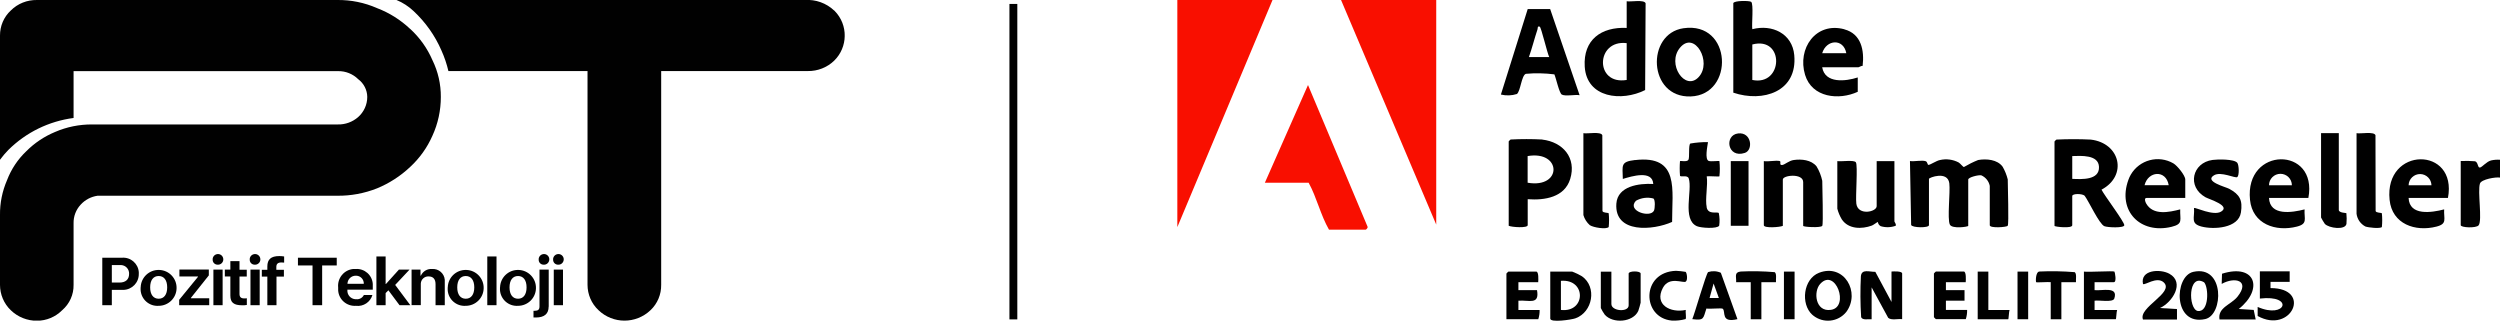 <?xml version="1.0" encoding="UTF-8"?>
<svg id="Layer_2" data-name="Layer 2" xmlns="http://www.w3.org/2000/svg" xmlns:xlink="http://www.w3.org/1999/xlink" viewBox="0 0 317.01 40.67">
  <defs>
    <style>
      .cls-1, .cls-2 {
        fill: none;
      }

      .cls-3, .cls-4 {
        fill: #010101;
      }

      .cls-4 {
        fill-rule: evenodd;
      }

      .cls-5 {
        clip-path: url(#clippath-1);
      }

      .cls-6 {
        fill: #020202;
      }

      .cls-7 {
        fill: #f90f00;
      }

      .cls-2 {
        stroke: #010101;
      }

      .cls-8 {
        clip-path: url(#clippath);
      }
    </style>
    <clipPath id="clippath">
      <rect class="cls-1" width="107.11" height="40.65"/>
    </clipPath>
    <clipPath id="clippath-1">
      <rect class="cls-1" x="149.29" width="167.73" height="29.12"/>
    </clipPath>
  </defs>
  <g id="Layer_1-2" data-name="Layer 1">
    <g>
      <line id="Line_36" data-name="Line 36" class="cls-2" x1="128.5" y1=".5" x2="128.5" y2="40.5"/>
      <g id="Group_1041" data-name="Group 1041">
        <g class="cls-8">
          <g id="Group_720" data-name="Group 720">
            <path id="Path_385" data-name="Path 385" class="cls-4" d="M52,3.66c-1.21-1.14-2.63-2.04-4.19-2.63C46.22.33,44.5-.02,42.76,0H4.69c-1.24-.02-2.44.45-3.32,1.33C.48,2.15-.01,3.31,0,4.52v15.74c.32-.44.68-.86,1.06-1.25,2.24-2.22,5.14-3.64,8.27-4.05v-5.94h33.53c.96-.02,1.88.35,2.56,1.02.71.53,1.14,1.36,1.15,2.25,0,.99-.43,1.92-1.17,2.57-.71.61-1.61.94-2.54.92H11.68c-1.61-.01-3.21.31-4.69.95-1.37.57-2.62,1.4-3.67,2.46-1.07,1.02-1.9,2.27-2.43,3.66-.6,1.39-.91,2.89-.89,4.41v8.86c0,1.21.49,2.38,1.37,3.22.89.86,2.08,1.34,3.32,1.33,1.2,0,2.34-.48,3.19-1.33.94-.81,1.47-1.98,1.45-3.22v-7.81c-.02-.87.3-1.71.89-2.35.56-.62,1.32-1.02,2.15-1.14h30.39c1.73.02,3.45-.3,5.06-.94,1.55-.64,2.97-1.56,4.19-2.71,1.2-1.11,2.16-2.45,2.82-3.95.71-1.54,1.07-3.22,1.07-4.92.01-1.62-.35-3.21-1.06-4.66-.65-1.51-1.61-2.86-2.82-3.97h0Z"/>
            <path id="Path_386" data-name="Path 386" class="cls-4" d="M105.77,1.33c-1-.94-2.34-1.42-3.71-1.33h-51.78c.8.33,1.53.81,2.16,1.4,1.51,1.41,2.72,3.11,3.54,5.01.38.84.67,1.71.88,2.6h17.64v27.1c0,1.22.5,2.39,1.39,3.22,1.84,1.77,4.75,1.77,6.6,0,.88-.83,1.37-2,1.35-3.22V9.01h18.59c1.24.02,2.45-.45,3.34-1.31,1.76-1.72,1.8-4.54.08-6.3-.03-.03-.05-.05-.08-.08h0Z"/>
            <path id="Path_387" data-name="Path 387" class="cls-3" d="M15.48,32.68c1.09-.08,2.04.74,2.12,1.83,0,.07,0,.14,0,.21.02,1.11-.86,2.02-1.97,2.04-.07,0-.14,0-.21,0h-1.24v1.94h-1.21v-6.02h2.51ZM14.18,35.83h.97c.77,0,1.22-.39,1.22-1.1.03-.58-.41-1.08-1-1.12-.07,0-.14,0-.22,0h-.97v2.21Z"/>
            <path id="Path_388" data-name="Path 388" class="cls-3" d="M17.84,36.44c.03-1.26,1.08-2.25,2.34-2.21,1.26.03,2.25,1.08,2.21,2.34-.03,1.23-1.04,2.21-2.28,2.21-1.18.08-2.2-.81-2.28-1.99,0-.12,0-.23,0-.35M21.2,36.44c0-.91-.4-1.44-1.08-1.44s-1.08.53-1.08,1.44.4,1.44,1.08,1.44,1.08-.53,1.08-1.44"/>
            <path id="Path_389" data-name="Path 389" class="cls-3" d="M22.71,38.03l2.39-2.92v-.05h-2.35v-.88h3.73v.74l-2.27,2.85v.05h2.32v.88h-3.81v-.67h0Z"/>
            <path id="Path_390" data-name="Path 390" class="cls-3" d="M26.97,32.97c-.05-.37.22-.71.59-.75.37-.05.71.22.75.59.05.37-.22.71-.59.75-.03,0-.06,0-.08,0-.34.03-.64-.22-.67-.56,0,0,0-.02,0-.03M27.06,34.19h1.17v4.51h-1.17v-4.51Z"/>
            <path id="Path_391" data-name="Path 391" class="cls-3" d="M30.37,33.12v1.08h.92v.87h-.92v2.2c0,.39.18.57.59.57.11,0,.22,0,.34-.02v.85c-.19.03-.39.05-.59.04-1.08,0-1.5-.35-1.5-1.23v-2.42h-.7v-.87h.7v-1.08h1.16,0Z"/>
            <path id="Path_392" data-name="Path 392" class="cls-3" d="M31.67,32.97c-.05-.37.22-.71.59-.75.37-.05.71.22.75.59.05.37-.22.71-.59.75-.03,0-.06,0-.08,0-.34.03-.64-.22-.67-.56,0,0,0-.02,0-.03M31.76,34.19h1.17v4.51h-1.17v-4.51Z"/>
            <path id="Path_393" data-name="Path 393" class="cls-3" d="M33.9,35.07h-.7v-.86h.7v-.42c0-.89.45-1.32,1.52-1.32.21,0,.41.02.61.05v.78c-.12-.01-.24-.02-.35-.02-.45,0-.64.19-.64.57v.36h.96v.86h-.94v3.63h-1.16v-3.63h0Z"/>
            <path id="Path_394" data-name="Path 394" class="cls-3" d="M39.63,38.7v-5.04h-1.85v-.98h4.92v.98h-1.85v5.04h-1.21Z"/>
            <path id="Path_395" data-name="Path 395" class="cls-3" d="M47.23,37.39c-.26.92-1.15,1.51-2.1,1.39-1.16.08-2.17-.79-2.25-1.95,0-.12,0-.25,0-.37-.12-1.18.73-2.23,1.9-2.35.11-.01.21-.01.32,0,1.12-.08,2.1.77,2.17,1.9,0,.12,0,.24,0,.37v.35h-3.22v.06c-.04.59.4,1.1.99,1.15.04,0,.08,0,.12,0,.41.05.8-.17.98-.53h1.09ZM44.06,35.99h2.07c.03-.54-.39-1-.93-1.03-.03,0-.06,0-.08,0-.57-.01-1.04.44-1.06,1.01,0,0,0,.02,0,.03h0Z"/>
            <path id="Path_396" data-name="Path 396" class="cls-3" d="M50.59,34.19h1.34l-1.82,1.94,1.92,2.57h-1.37l-1.41-1.89-.35.35v1.54h-1.17v-6.18h1.17v3.49h.04l1.65-1.83h0Z"/>
            <path id="Path_397" data-name="Path 397" class="cls-3" d="M52.19,34.19h1.13v.76h.05c.25-.55.82-.89,1.42-.84.83-.06,1.55.56,1.61,1.38,0,.1,0,.2,0,.3v2.91h-1.17v-2.66c0-.64-.29-.99-.89-.99-.52-.02-.96.39-.98.91,0,.04,0,.09,0,.13v2.6h-1.17v-4.51h0Z"/>
            <path id="Path_398" data-name="Path 398" class="cls-3" d="M56.78,36.44c.03-1.26,1.08-2.25,2.34-2.21,1.26.03,2.25,1.08,2.21,2.34-.03,1.23-1.04,2.21-2.28,2.21-1.18.08-2.2-.81-2.28-1.99,0-.12,0-.23,0-.35M60.14,36.44c0-.91-.4-1.44-1.08-1.44s-1.08.53-1.08,1.44.4,1.44,1.08,1.44,1.08-.53,1.08-1.44"/>
            <rect id="Rectangle_1030" data-name="Rectangle 1030" class="cls-3" x="61.79" y="32.52" width="1.17" height="6.18"/>
            <path id="Path_399" data-name="Path 399" class="cls-3" d="M63.41,36.44c.03-1.26,1.08-2.25,2.34-2.21,1.26.03,2.25,1.08,2.21,2.34-.03,1.23-1.04,2.21-2.28,2.21-1.18.08-2.2-.81-2.28-1.99,0-.12,0-.23,0-.35M66.77,36.44c0-.91-.4-1.44-1.08-1.44s-1.08.53-1.08,1.44.4,1.44,1.08,1.44,1.08-.53,1.08-1.44"/>
            <path id="Path_400" data-name="Path 400" class="cls-3" d="M69.57,38.88c0,.92-.55,1.38-1.62,1.38-.08,0-.26,0-.3,0v-.85h.15c.44,0,.61-.16.61-.55v-4.67h1.17v4.7h0ZM68.31,32.97c-.05-.37.22-.71.59-.75.37-.05.71.22.75.59s-.22.71-.59.75c-.03,0-.06,0-.08,0-.34.03-.64-.22-.67-.56,0,0,0-.02,0-.03"/>
            <path id="Path_401" data-name="Path 401" class="cls-3" d="M70.14,32.97c-.05-.37.22-.71.59-.75.37-.05.71.22.75.59s-.22.71-.59.75c-.03,0-.06,0-.08,0-.34.03-.64-.22-.67-.56,0,0,0-.02,0-.03M70.22,34.19h1.17v4.51h-1.17v-4.51Z"/>
          </g>
        </g>
      </g>
      <g id="Group_1043" data-name="Group 1043">
        <g id="Group_1042" data-name="Group 1042">
          <path id="Path_782" data-name="Path 782" d="M237.32,40.48c-.39-.04-1.18.17-1.32-.28-.11-1.73-.12-3.46-.03-5.19.11-.94,1.06-.53,1.83-.54l2.05,3.82v-3.86c.27-.02,1.35-.07,1.35.25v5.79c-.52-.07-1.38.18-1.77-.17l-2.1-3.86v4.03Z"/>
          <path id="Path_783" data-name="Path 783" d="M229.8,39.91c-1.5-1.38-1.14-4.54.86-5.32,3.18-1.23,5.29,2.48,3.46,4.96-1.04,1.29-2.92,1.49-4.21.45-.04-.03-.07-.06-.1-.09M230.81,36c-.89.96-.63,3.59,1.36,3.29,2.4-.35.57-5.4-1.36-3.29"/>
          <path id="Path_784" data-name="Path 784" d="M196.58,34.44h2.78c.43.16.85.36,1.25.6,1.92,1.36,1.36,4.55-.86,5.33-.45.16-3.17.58-3.17.03v-5.96ZM197.93,35.61v3.69c3.17.37,3.25-3.96,0-3.69"/>
          <path id="Path_785" data-name="Path 785" d="M195.07,35.78h-2.53v1.01h2.36c.34,1.93-1.02,1.23-2.36,1.34v1.18h2.69c.01.4-.05.8-.17,1.17h-4.04v-5.79c.07-.09.16-.18.25-.25h3.53c.33,0,.27,1.07.25,1.34"/>
          <path id="Path_786" data-name="Path 786" d="M249.27,35.78h-2.52v1.01h2.36v1.34h-2.36v1.17h2.69c.01.4-.05.8-.17,1.17h-3.79c-.09-.08-.18-.16-.25-.25v-5.54c.07-.09.16-.18.25-.25h3.53c.33,0,.27,1.07.25,1.34"/>
          <path id="Path_787" data-name="Path 787" d="M204.33,34.44v4.11c0,.92,2.19,1.08,2.19.17v-4.03c0-.36,1.52-.36,1.52,0v3.69c0,.05-.25.94-.3,1.05-.67,1.45-3.22,1.64-4.25.47-.19-.27-.36-.55-.5-.84v-4.61h1.35Z"/>
          <path id="Path_788" data-name="Path 788" d="M268.12,34.44c.05.05.32,1.34-.08,1.34h-2.44v1.01c.96.11,3.04-.52,2.5,1.07-.18.53-1.97.17-2.5.27v1.18h2.86c-.08.17-.11,1.17-.17,1.17h-4.04v-6.04c.53.09,3.73-.12,3.87,0"/>
          <path id="Path_789" data-name="Path 789" d="M220.32,40.47c-2.18.52-1.45-.96-1.87-1.32-.14-.12-1.7.06-2.07-.03-.43,1.27-.25,1.54-1.79,1.35.31-.72,1.75-5.78,2.01-5.97.53-.17,1.1-.14,1.61.09l2.1,5.87ZM217.96,37.79l-.67-1.84-.51,1.84h1.18Z"/>
          <path id="Path_790" data-name="Path 790" d="M213.73,34.46c.17.1.32,1.04.03,1.25-.32.24-2.09-.73-2.9.79-1.14,2.14.97,3.22,2.9,2.8-.05.26.09,1.03-.02,1.16-.57.16-1.16.22-1.75.19-3.82-.35-3.92-6.16.53-6.31.41.02.81.06,1.21.13"/>
          <path id="Path_791" data-name="Path 791" d="M222,35.78h-1.85c.04-.71-.28-1.25.58-1.35,1.44-.07,2.88-.04,4.31.08.28.2.13.93.16,1.27h-1.85v4.7h-1.35v-4.7Z"/>
          <path id="Path_792" data-name="Path 792" d="M260.04,35.78c-.3-.05-1.79.07-1.85,0s-.08-1.3.41-1.35c1.49-.07,2.99-.04,4.48.08.28.2.13.93.16,1.27h-1.85v4.7h-1.35v-4.7Z"/>
          <path id="Path_793" data-name="Path 793" d="M252.13,34.44v4.87h2.69c-.08.17-.11,1.17-.17,1.17h-3.87v-6.04h1.35Z"/>
          <rect id="Rectangle_1396" data-name="Rectangle 1396" x="226.21" y="34.44" width="1.35" height="6.04"/>
          <rect id="Rectangle_1397" data-name="Rectangle 1397" x="255.83" y="34.44" width="1.35" height="6.04"/>
        </g>
        <g id="Group_902" data-name="Group 902">
          <path id="Path_667" data-name="Path 667" class="cls-7" d="M149.29,0v28.8L161.36,0h-12.07Z"/>
          <path id="Path_668" data-name="Path 668" class="cls-7" d="M170.05,0l12.07,28.48V0h-12.07Z"/>
          <g id="Group_903" data-name="Group 903">
            <g class="cls-5">
              <g id="Group_902-2" data-name="Group 902-2">
                <path id="Path_669" data-name="Path 669" class="cls-7" d="M160.39,23.17l5.47-12.39,7.55,17.96c.08.13-.18.38-.22.38h-4.67c-1.07-1.86-1.55-4.08-2.58-5.95h-5.55Z"/>
                <path id="Path_670" data-name="Path 670" d="M254.56,28.64c-.11.17-2.25.33-2.25-.08v-4.99c-.12-.6-.53-1.1-1.08-1.34-.36-.07-1.65.25-1.65.54v5.87c0,.12-2.05.42-2.33-.16-.35-.72.07-4.12-.07-5.24-.21-1.62-2.58-.72-2.58-.56v5.87c0,.38-2.17.34-2.26-.03l-.15-8.1c.55.09,1.52-.14,1.99.02.24.08.22.47.35.47.25,0,1.01-.54,1.48-.62.79-.18,1.63-.07,2.35.31.22.13.55.57.67.58.58-.34,1.18-.64,1.81-.89,1.05-.18,2.43-.07,3.1.85.29.5.51,1.05.65,1.61,0,.79.16,5.62,0,5.87"/>
                <path id="Path_671" data-name="Path 671" d="M231.06,28.64c-.17.27-2.41.15-2.41,0v-5.55c0-1.15-2.58-.89-2.58-.32v5.87c-.38.18-2.41.32-2.41-.08v-8.13c.56.1,1.52-.13,2.01-.01.24.06-.13.56.33.5.33-.04.84-.55,1.46-.63.98-.14,2.21-.02,2.88.8.35.57.59,1.19.73,1.84,0,.77.15,5.47,0,5.71"/>
                <path id="Path_672" data-name="Path 672" d="M232.99,20.43c.48.08,2.12-.18,2.34.15.27.39-.06,4.35.06,5.25.21,1.56,2.58,1.05,2.58.31v-5.71h2.25v7.64c0,.09.26.35.16.56-.61.22-1.28.24-1.9.05-.2-.11-.33-.3-.36-.53-.04-.03-.54.37-.75.45-1.3.48-2.98.47-3.82-.78-.25-.42-.45-.88-.57-1.36v-6.03Z"/>
                <path id="Path_673" data-name="Path 673" d="M278.22,26.38c.13-.13,2.46,1.05,3.43.45,1.24-.75-1.5-1.55-1.99-1.82-2.39-1.35-1.67-4.38.9-4.73.63-.09,2.76-.13,3.14.37.22.29.26,1.6,0,1.8s-2.08-.76-2.96-.22c-1.28.78,1.48,1.47,1.93,1.71,1.34.72,1.73,1.45,1.49,3-.31,2.01-3.44,2.19-4.99,1.79-1.45-.38-.86-1.09-.96-2.34"/>
                <path id="Path_674" data-name="Path 674" d="M216.41,26.3c.21.98,1.4.5,1.54.72.11.52.13,1.06.05,1.6-.27.42-2.32.29-2.83.06-1.9-.85-.54-4.56-1.03-6.05-.16-.5-1.07-.11-1.11-.36-.05-.61-.05-1.23,0-1.84.07-.07.85.14,1.06-.15.19-.27-.02-1.87.25-2.08.74-.13,1.49-.19,2.24-.18-.07.51-.44,2.21.1,2.39.3.1,1.28-.04,1.35.02.07.64.07,1.29,0,1.93-.06.06-1.34-.05-1.61,0,.17,1.13-.23,2.9,0,3.94"/>
                <path id="Path_675" data-name="Path 675" class="cls-3" d="M200.79,16.89c.49.1,2.22-.25,2.39.26l.02,9.61c.06.25.71.19.79.29.06.58.06,1.16,0,1.74-.32.33-1.95.06-2.4-.24-.38-.34-.67-.79-.81-1.28v-10.38Z"/>
                <path id="Path_676" data-name="Path 676" class="cls-3" d="M298.83,16.89c.49.1,2.22-.25,2.39.26l.02,9.61c.06.25.71.19.79.29.06.58.06,1.16,0,1.74-.23.23-1.72.07-2.09-.07-.61-.32-1.03-.92-1.12-1.61v-10.22Z"/>
                <path id="Path_677" data-name="Path 677" d="M296.57,16.89v9.73c0,.38.92.37.96.41.05.45.05.91.01,1.36-.16.82-2.22.55-2.74,0-.18-.26-.34-.53-.48-.81v-10.7h2.25Z"/>
                <path id="Path_678" data-name="Path 678" class="cls-3" d="M317.02,20.27v2.25c-.53-.1-2.36.21-2.55.75-.33.97.32,4.67-.17,5.3-.31.39-2.27.3-2.27-.02v-8.13c.61-.03,1.22-.02,1.82.03.43.14.3.93.67.78.3-.12.79-.74,1.37-.89.37-.08.75-.11,1.13-.08"/>
                <rect id="Rectangle_1271" data-name="Rectangle 1271" x="219.47" y="20.43" width="2.25" height="8.2"/>
                <path id="Path_679" data-name="Path 679" class="cls-6" d="M220.4,16.92c1.71-.2,1.95,2.11.85,2.47-2.22.73-2.64-2.26-.85-2.47"/>
                <path id="Path_680" data-name="Path 680" d="M266.48,24.05c3.34-1.78,2.39-5.91-1.37-6.35-1.45-.07-2.9-.07-4.35,0-.09.07-.17.15-.24.24v10.7c0,.12,2.25.37,2.25-.08v-3.7c0-.34,1.28-.32,1.57-.04.54.72,1.84,3.58,2.5,3.86.39.17,2.51.26,2.53-.12.02-.42-2.56-3.82-2.89-4.51M262.77,22.69v-2.9c1.11-.03,3.33-.2,3.39,1.37.07,1.72-2.23,1.57-3.39,1.52"/>
                <path id="Path_681" data-name="Path 681" d="M227.52,6.99c-.25-2.74-2.81-3.94-5.32-3.29-.1-.58.19-3.23-.15-3.47-.23-.16-2.16-.17-2.26.17v11.35c3.75,1.27,8.15-.11,7.73-4.75M222.2,10.14v-4.5c4.12-1.08,3.94,5.31,0,4.5"/>
                <path id="Path_682" data-name="Path 682" d="M206.27.16v3.38c-3.22-.15-5.53,1.5-5.32,4.91.25,4,4.7,4.46,7.66,2.97l.06-11c-.17-.51-1.9-.16-2.39-.26M206.27,10.14c-4.08.68-3.94-5.14,0-4.67v4.67Z"/>
                <path id="Path_683" data-name="Path 683" d="M196.58,1.15h-2.86s-3.4,10.84-3.4,10.84c.67.16,1.37.14,2.03-.07.46-.35.58-2.38,1.14-2.56,1.2-.11,2.42-.08,3.61.07.21.46.61,2.36.94,2.56.42.25,1.71-.02,2.26.08l-3.73-10.91ZM193.87,7.24c.41-1.15.7-2.35,1.09-3.51.06-.18-.04-.45.28-.35.19.06.96,3.38,1.21,3.86h-2.58Z"/>
                <path id="Path_684" data-name="Path 684" d="M195.57,17.69c-1.34-.07-2.68-.07-4.02,0-.09.07-.17.15-.24.24v10.7c.38.18,2.41.32,2.41-.08v-3.29c2.16.16,4.68-.24,5.39-2.57.82-2.67-.92-4.68-3.54-4.99M193.71,23.17v-3.38c4.33-.74,4.42,4.14,0,3.38"/>
                <path id="Path_685" data-name="Path 685" d="M213.47,3.58c-4.77.69-4.5,8.83.91,8.65,5.59-.19,5.28-9.55-.91-8.65M215.4,9.77c-1.72,1.86-4.1-1.67-2.36-3.73,1.84-2.2,4.11,1.85,2.36,3.73"/>
                <path id="Path_686" data-name="Path 686" d="M233.87,3.71c-3.63-.97-5.99,2.45-4.98,5.78.88,2.9,4.29,3.25,6.68,2.15v-1.82c-1.54.5-4.15.8-4.51-1.29h4.59c.08,0,.36-.2.54-.18.23-1.96-.17-4.06-2.32-4.63M231.06,6.75c.52-1.75,2.7-1.92,3.06,0h-3.06Z"/>
                <path id="Path_687" data-name="Path 687" d="M207.33,20.29c-1.88.22-1.58.68-1.55,2.4,1.15-.35,3.77-1.15,3.86.64-1.78-.1-4.52.25-4.68,2.49-.27,3.83,4.68,3.4,7.07,2.32-.02-4.05,1-8.51-4.71-7.84M209.73,26.71c-.47.97-3.49.03-2.29-1.25.67-.38,1.47-.49,2.22-.29.25.17.2,1.26.07,1.54"/>
                <path id="Path_688" data-name="Path 688" d="M285.31,25.34c.31,3.08,3.26,4.09,5.96,3.39,1.39-.36.89-.96.96-2.18-1.58.41-4.41.86-4.51-1.45h4.99c1.25-6.58-8.09-6.57-7.4.24M287.72,23.49c0-.8.65-1.45,1.45-1.45s1.45.65,1.45,1.45h-2.9Z"/>
                <path id="Path_689" data-name="Path 689" d="M303.01,25.34c.31,3.08,3.26,4.09,5.96,3.39,1.39-.36.89-.96.96-2.18-1.58.41-4.41.86-4.51-1.45h4.99c1.25-6.58-8.09-6.57-7.4.24M305.42,23.49c.02-.8.68-1.43,1.48-1.42.78.02,1.4.64,1.42,1.42h-2.9Z"/>
                <path id="Path_690" data-name="Path 690" d="M272.19,25.1h4.91v-2.34c0-.51-1.02-1.76-1.5-2.04-1.89-1.1-4.31-.46-5.41,1.43-.12.21-.22.42-.3.65-1.43,3.93,1.5,6.93,5.48,5.96,1.5-.37,1.04-.85,1.09-2.21-1.43.37-3.44.8-4.32-.75-.12-.21-.29-.7.06-.7M271.94,23.48c.44-1.79,2.72-2,3.06,0h-3.06Z"/>
              </g>
            </g>
          </g>
        </g>
      </g>
      <g>
        <g>
          <path d="M271.74,40.52c-.64-1.54,4.03-3.41,2.63-4.71-.87-.81-2.43.42-2.63.2-.38-1.79,2.15-1.95,3.34-1.3,2.01,1.12.38,3.64-1.19,4.35l2.16.13v1.33h-4.31Z"/>
          <path d="M278.13,34.47c3.99-.88,3.83,5.48,1.5,5.99-4.09.9-3.97-5.45-1.5-5.99ZM279.49,35.8c-2.06-1.21-2.02,3.33-.83,3.63,1.49.23,1.42-3,.83-3.63Z"/>
        </g>
        <g>
          <path d="M290.34,34.41v1.33s-2.43,0-2.43,0v.79c5.36,0,2.64,5.9-1.63,3.54v-1.15c3.58,1.58,4.68-1.58.28-1.06v-3.45h3.78Z"/>
          <path d="M281.44,40.52c-.25-1.55,1.46-1.86,2.3-2.92,1.6-2.02-.32-2.55-2.02-1.6l.04-1.29c4.27-1.35,5.29,1.97,2.12,4.47l1.9.12.25,1.21h-4.58Z"/>
        </g>
      </g>
    </g>
  </g>
</svg>